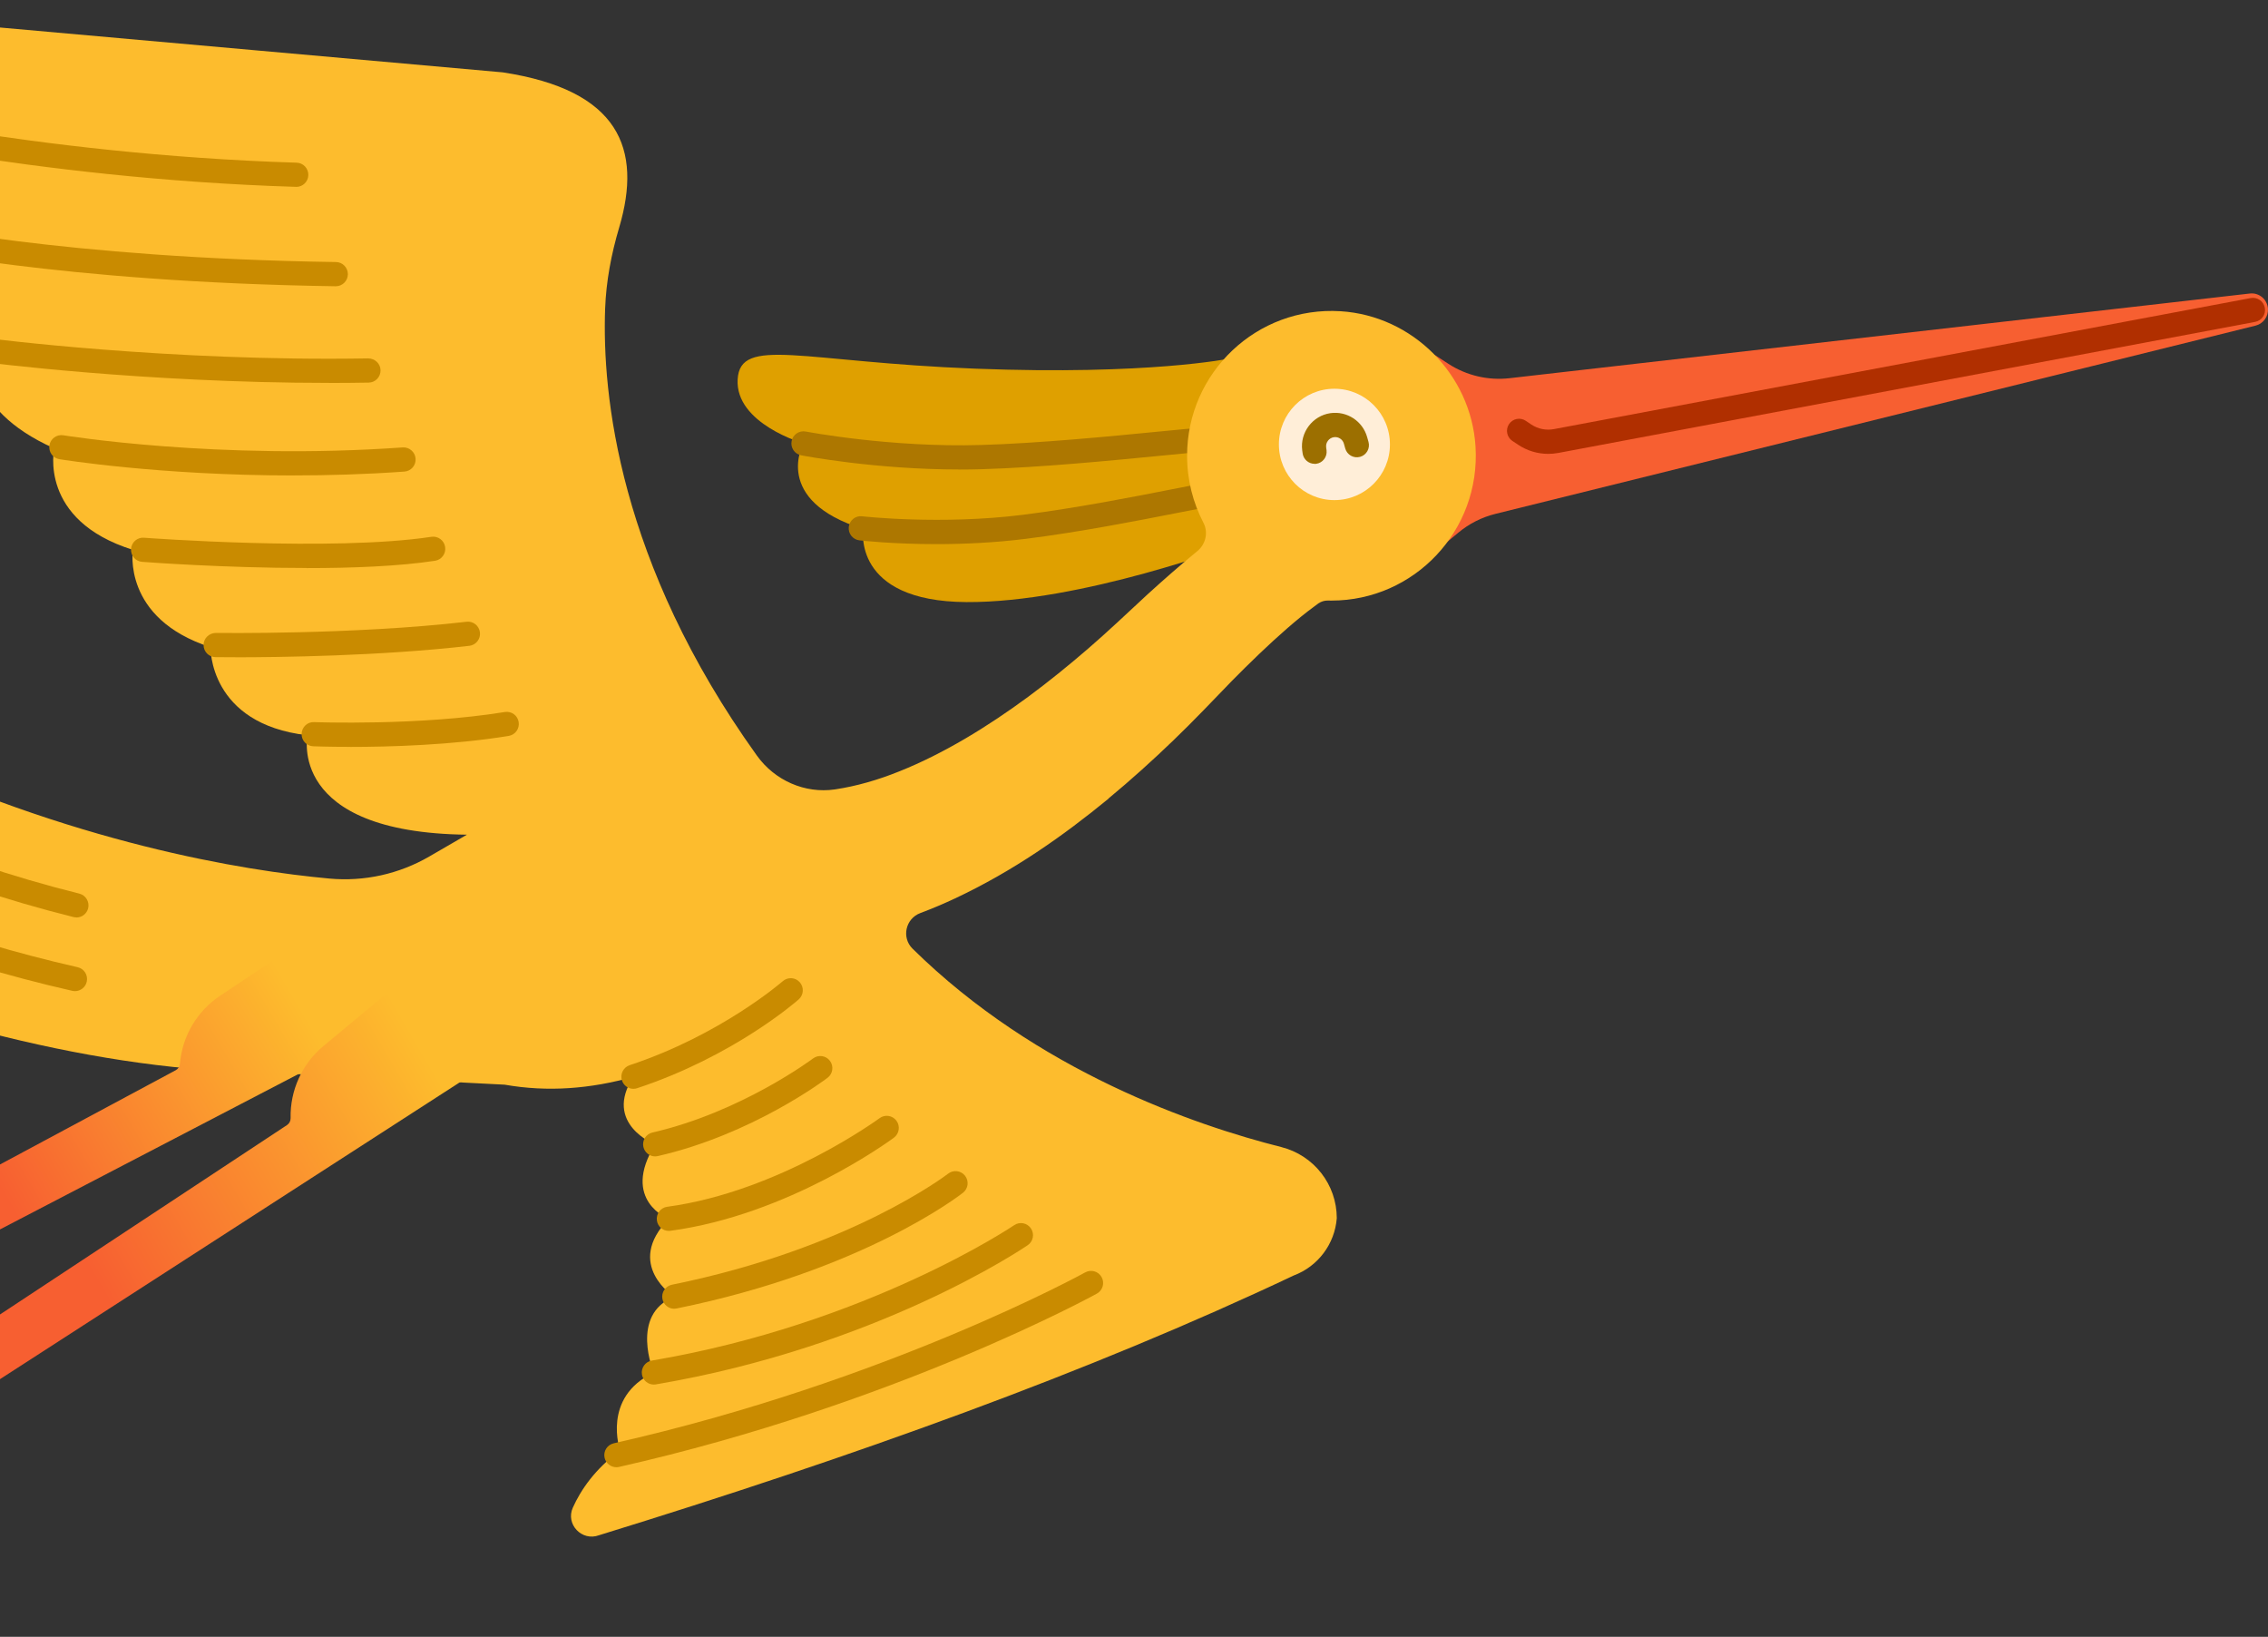 <svg width="237" height="171" viewBox="0 0 237 171" fill="none" xmlns="http://www.w3.org/2000/svg">
<rect x="0" y="0" width="237" height="171" fill="#333333" stroke="none"/>
<g clip-path="url(#clip0_13693_143663)">
<path d="M128.516 37.453C128.516 37.453 120.041 39.213 101.926 38.515C83.811 37.817 77.344 35.091 77.082 39.633C76.814 44.262 83.957 46.32 83.957 46.32C83.957 46.32 80.588 52.279 90.213 55.269C90.213 55.269 88.972 62.831 100.993 62.901C113.009 62.972 129.172 56.857 129.172 56.857" fill="#DFA000"/>
<path d="M100.276 49.048C91.489 49.048 84.058 47.632 83.72 47.566C83.034 47.435 82.59 46.772 82.721 46.084C82.852 45.401 83.513 44.951 84.199 45.083C84.285 45.098 93.053 46.772 102.526 46.489C108.6 46.307 115.985 45.588 120.869 45.108C123.194 44.88 124.874 44.718 125.732 44.673C126.423 44.648 127.018 45.179 127.053 45.877C127.089 46.575 126.549 47.166 125.853 47.202C125.056 47.242 123.315 47.409 121.111 47.627C116.192 48.107 108.756 48.836 102.597 49.018C101.815 49.043 101.043 49.053 100.276 49.053V49.048Z" fill="#AD7700"/>
<path d="M97.87 56.845C93.28 56.845 90.021 56.476 89.804 56.451C89.113 56.37 88.618 55.743 88.694 55.05C88.775 54.357 89.4 53.851 90.091 53.937C90.172 53.947 98.309 54.862 106.905 53.78C112.454 53.082 118.437 51.908 122.397 51.129C124.269 50.76 125.621 50.497 126.393 50.381C127.084 50.28 127.724 50.755 127.825 51.448C127.926 52.141 127.452 52.783 126.761 52.885C126.044 52.991 124.652 53.264 122.881 53.613C118.886 54.397 112.853 55.581 107.218 56.289C103.868 56.709 100.625 56.845 97.865 56.845H97.87Z" fill="#AD7700"/>
<path d="M149.905 37.068L151.353 38.008C153.245 39.237 155.505 39.764 157.745 39.511L235.104 30.664C236.067 30.552 236.93 31.276 236.995 32.247C237.051 33.071 236.506 33.82 235.704 34.017L156.272 53.684C154.839 54.038 153.507 54.716 152.372 55.662L151.212 56.628L149.905 37.068Z" fill="#F75F31"/>
<path d="M161.79 47.416C160.675 47.416 159.586 47.092 158.637 46.46L158.042 46.066C157.462 45.681 157.3 44.897 157.684 44.315C158.067 43.734 158.849 43.572 159.429 43.956L160.019 44.351C160.716 44.811 161.553 44.983 162.375 44.831L235.194 31.139C235.88 31.012 236.536 31.462 236.667 32.15C236.798 32.838 236.344 33.496 235.658 33.627L162.834 47.32C162.481 47.386 162.128 47.416 161.775 47.416H161.79Z" fill="#B02F00"/>
<path d="M115.839 83.417C118.205 81.46 120.455 79.426 122.619 77.342C124.768 75.278 126.892 73.032 128.718 71.146C130.62 69.219 132.552 67.347 134.499 65.652C135.468 64.808 136.446 64.008 137.374 63.331L137.722 63.073C137.722 63.073 137.743 63.057 137.778 63.032C138.071 62.835 138.419 62.729 138.772 62.739C138.893 62.739 139.014 62.744 139.13 62.744C147.781 62.744 154.733 55.445 154.188 46.648C153.724 39.116 147.605 32.986 140.093 32.515C131.326 31.969 124.047 38.939 124.047 47.614C124.047 50.139 124.667 52.521 125.757 54.615C126.281 55.617 125.994 56.856 125.121 57.574C123.325 59.046 121.615 60.548 119.935 62.076C117.685 64.16 115.799 65.956 113.73 67.742C111.677 69.517 109.579 71.216 107.43 72.805C103.127 75.971 98.586 78.738 94.016 80.569C91.736 81.495 89.456 82.137 87.307 82.461C87.287 82.461 87.266 82.466 87.246 82.471C84.093 82.932 80.945 81.525 79.089 78.93C64.621 58.763 62.911 41.16 63.234 32.257C63.34 29.374 63.88 26.536 64.702 23.77C67.148 15.514 64.687 9.409 52.529 7.558L-27.579 0.415C-30.192 0.183 -31.913 3.152 -30.359 5.276C-28.149 8.291 -24.507 10.744 -19.205 12.054C-19.205 12.054 -23.473 20.618 -10.13 24.579C-10.13 24.579 -12.587 33.355 -2.442 36.355C-2.442 36.355 -3.935 42.561 5.67 46.846C5.67 46.846 3.96 54.337 13.887 57.443C13.887 57.443 12.712 64.615 21.999 67.61C21.999 67.61 21.787 75.638 32.139 76.816C32.139 76.816 29.899 86.983 48.791 87.201L44.856 89.482C41.698 91.313 38.056 92.118 34.424 91.784C16.637 90.155 -37.749 80.332 -78.848 21.235C-80.27 19.187 -83.438 19.637 -84.23 22.004C-85.648 26.253 -84.805 30.462 -82.686 34.65C-82.686 34.65 -91.58 38.181 -83.827 50.917C-83.827 50.917 -93.734 57.271 -76.371 71.252C-59.007 85.238 -17.137 108.279 19.795 111.633L52.736 113.317C57.246 114.111 61.725 113.752 66.185 112.497C62.982 117.419 68.46 119.564 68.46 119.564C64.833 125.416 69.883 127.344 69.883 127.344C65.186 132.124 70.453 135.477 70.453 135.477C65.756 137.334 68.319 143.399 68.319 143.399C62.84 145.968 64.798 151.533 64.798 151.533C62.169 153.475 60.691 155.655 59.859 157.506C59.077 159.241 60.807 161.052 62.588 160.39C89.113 152.215 113.836 143.363 135.19 133.252C137.722 132.306 139.478 129.969 139.69 127.268C139.69 123.747 137.294 120.692 133.884 119.832C124.995 117.591 108.388 111.951 95.358 99.108C94.183 97.95 94.626 95.967 96.17 95.39C97.426 94.92 98.637 94.404 99.812 93.853C105.886 91 111.077 87.343 115.839 83.437V83.417Z" fill="#FDBC2D"/>
<path d="M7.98 95.84C7.879 95.84 7.778 95.83 7.677 95.805C-21.012 88.668 -44.202 72.749 -58.604 60.655C-74.207 47.548 -83.171 35.95 -83.257 35.833C-83.681 35.282 -83.58 34.488 -83.025 34.063C-82.475 33.638 -81.683 33.739 -81.254 34.296C-81.168 34.412 -72.335 45.829 -56.929 58.763C-42.739 70.67 -19.907 86.341 8.287 93.357C8.963 93.524 9.377 94.212 9.211 94.889C9.069 95.466 8.555 95.85 7.99 95.85L7.98 95.84Z" fill="#C98B00"/>
<path d="M7.834 103.544C7.743 103.544 7.648 103.534 7.557 103.513C-19.735 97.332 -43.152 83.659 -57.993 73.28C-74.065 62.035 -83.847 52.101 -83.942 52.005C-84.432 51.504 -84.422 50.705 -83.927 50.214C-83.433 49.723 -82.631 49.733 -82.141 50.229C-81.758 50.619 -43.348 89.386 8.112 101.045C8.793 101.197 9.216 101.875 9.065 102.557C8.934 103.144 8.414 103.544 7.834 103.544Z" fill="#C98B00"/>
<path d="M30.963 19.52C30.963 19.52 30.938 19.52 30.923 19.52C3.147 18.67 -19.281 13.329 -19.503 13.278C-20.179 13.116 -20.598 12.434 -20.436 11.756C-20.275 11.078 -19.594 10.658 -18.918 10.82C-18.696 10.876 3.496 16.151 30.999 16.996C31.695 17.016 32.24 17.603 32.219 18.301C32.199 18.984 31.639 19.525 30.958 19.525L30.963 19.52Z" fill="#C98B00"/>
<path d="M35.09 29.905H35.07C6.169 29.48 -10.251 25.843 -10.412 25.808C-11.093 25.656 -11.517 24.978 -11.366 24.295C-11.214 23.613 -10.539 23.188 -9.858 23.339C-9.696 23.375 6.497 26.956 35.11 27.376C35.806 27.386 36.361 27.963 36.351 28.661C36.341 29.354 35.776 29.905 35.09 29.905Z" fill="#C98B00"/>
<path d="M34.364 40.002C15.073 40.002 -1.614 37.837 -1.796 37.817C-2.487 37.726 -2.971 37.093 -2.881 36.4C-2.79 35.707 -2.159 35.217 -1.468 35.313C-1.276 35.338 17.691 37.801 38.485 37.442C39.181 37.453 39.756 37.989 39.766 38.687C39.776 39.385 39.222 39.961 38.526 39.971C37.128 39.997 35.736 40.007 34.364 40.007V40.002Z" fill="#C98B00"/>
<path d="M30.665 49.672C16.641 49.672 6.335 47.992 6.204 47.972C5.518 47.856 5.054 47.209 5.165 46.516C5.281 45.828 5.927 45.362 6.618 45.474C6.779 45.499 22.831 48.109 42.081 46.743C42.767 46.693 43.378 47.219 43.428 47.917C43.479 48.615 42.954 49.217 42.258 49.267C38.217 49.556 34.313 49.667 30.66 49.667L30.665 49.672Z" fill="#C98B00"/>
<path d="M32.038 59.339C23.492 59.339 15.38 58.737 14.856 58.696C14.16 58.646 13.64 58.039 13.695 57.341C13.746 56.643 14.356 56.117 15.047 56.177C15.244 56.193 34.777 57.644 45.078 56.081C45.764 55.975 46.41 56.45 46.516 57.144C46.622 57.837 46.147 58.479 45.456 58.585C41.673 59.162 36.79 59.349 32.038 59.349V59.339Z" fill="#C98B00"/>
<path d="M24.577 68.663C23.296 68.663 22.544 68.653 22.514 68.653C21.817 68.642 21.262 68.066 21.273 67.368C21.283 66.67 21.858 66.133 22.554 66.123C22.695 66.123 36.916 66.321 48.756 64.955C49.447 64.869 50.072 65.375 50.153 66.068C50.234 66.761 49.734 67.388 49.043 67.469C39.736 68.541 29.001 68.668 24.582 68.668L24.577 68.663Z" fill="#C98B00"/>
<path d="M36.589 78.026C34.354 78.026 32.891 77.97 32.73 77.965C32.033 77.94 31.488 77.353 31.519 76.655C31.544 75.957 32.124 75.405 32.825 75.441C32.936 75.441 43.802 75.846 52.752 74.384C53.443 74.272 54.088 74.738 54.199 75.431C54.31 76.119 53.846 76.771 53.155 76.882C47.228 77.849 40.639 78.031 36.589 78.031V78.026Z" fill="#C98B00"/>
<path d="M66.19 113.75C65.66 113.75 65.165 113.412 64.994 112.88C64.777 112.218 65.135 111.505 65.796 111.282C75.341 108.126 81.732 102.561 81.798 102.506C82.322 102.045 83.119 102.096 83.578 102.622C84.037 103.148 83.987 103.947 83.462 104.408C83.19 104.65 76.642 110.361 66.583 113.685C66.452 113.73 66.321 113.75 66.19 113.75Z" fill="#C98B00"/>
<path d="M68.465 120.812C67.89 120.812 67.371 120.412 67.234 119.825C67.078 119.142 67.507 118.465 68.183 118.313C77.465 116.188 84.885 110.634 84.961 110.579C85.516 110.159 86.308 110.27 86.727 110.827C87.145 111.383 87.034 112.177 86.48 112.597C86.162 112.84 78.57 118.53 68.743 120.776C68.647 120.797 68.556 120.807 68.46 120.807L68.465 120.812Z" fill="#C98B00"/>
<path d="M69.888 128.593C69.267 128.593 68.722 128.132 68.642 127.495C68.551 126.802 69.035 126.165 69.721 126.074C81.415 124.495 91.812 116.893 91.913 116.817C92.472 116.402 93.264 116.523 93.678 117.085C94.092 117.646 93.971 118.435 93.411 118.855C92.967 119.184 82.403 126.918 70.059 128.582C70.004 128.593 69.943 128.593 69.888 128.593Z" fill="#C98B00"/>
<path d="M70.458 136.727C69.868 136.727 69.343 136.313 69.222 135.711C69.086 135.028 69.525 134.36 70.211 134.218C88.916 130.425 98.975 122.696 99.076 122.615C99.626 122.185 100.418 122.286 100.847 122.832C101.275 123.384 101.18 124.178 100.63 124.608C100.206 124.942 90.051 132.777 70.71 136.697C70.624 136.712 70.544 136.722 70.458 136.722V136.727Z" fill="#C98B00"/>
<path d="M68.324 144.649C67.719 144.649 67.184 144.214 67.083 143.597C66.967 142.909 67.431 142.257 68.117 142.14C90.611 138.331 105.826 128.103 105.977 127.997C106.552 127.603 107.339 127.754 107.728 128.331C108.121 128.908 107.97 129.697 107.395 130.086C106.759 130.516 91.6 140.724 68.536 144.629C68.465 144.639 68.395 144.649 68.324 144.649Z" fill="#C98B00"/>
<path d="M64.409 153.283C63.834 153.283 63.314 152.883 63.178 152.296C63.027 151.613 63.45 150.941 64.132 150.784C92.639 144.34 113.195 133.044 113.402 132.928C114.013 132.589 114.779 132.812 115.117 133.424C115.455 134.036 115.233 134.805 114.623 135.144C114.416 135.26 93.567 146.722 64.686 153.252C64.596 153.273 64.5 153.283 64.409 153.283Z" fill="#C98B00"/>
<path d="M38.772 108.259L-53.378 156.222C-53.534 156.349 -54.185 156.212 -54.407 156.126L-58.215 154.457C-58.891 154.199 -58.947 153.263 -58.311 152.924L18.357 111.81C18.609 111.674 18.775 111.421 18.801 111.138C19.048 108.249 20.591 105.629 23.003 104.026L30.287 99.18L38.772 108.259Z" fill="url(#paint0_linear_13693_143663)"/>
<path d="M139.443 52.247C142.647 52.247 145.244 49.643 145.244 46.43C145.244 43.218 142.647 40.613 139.443 40.613C136.239 40.613 133.642 43.218 133.642 46.43C133.642 49.643 136.239 52.247 139.443 52.247Z" fill="#FFEED8"/>
<path d="M137.37 48.455C136.744 48.455 136.199 47.99 136.119 47.347L136.078 47.044C135.841 45.172 137.163 43.432 139.024 43.164C140.75 42.916 142.404 43.994 142.868 45.683L143.005 46.169C143.191 46.842 142.798 47.54 142.127 47.727C141.451 47.914 140.76 47.52 140.573 46.847L140.437 46.361C140.311 45.901 139.862 45.602 139.388 45.673C138.878 45.749 138.515 46.225 138.58 46.736L138.621 47.044C138.707 47.737 138.217 48.369 137.526 48.455C137.471 48.46 137.42 48.465 137.365 48.465L137.37 48.455Z" fill="#9C6F00"/>
<path d="M49.977 111.825L-37.401 168.22C-37.603 168.352 -38.476 168.15 -38.708 168.089L-42.33 166.936C-43.026 166.753 -43.187 165.828 -42.587 165.423L30 117.531C30.237 117.369 30.373 117.101 30.368 116.813C30.303 113.914 31.564 111.142 33.788 109.291L40.518 103.691L49.977 111.82V111.825Z" fill="url(#paint1_linear_13693_143663)"/>
</g>
<defs>
<linearGradient id="paint0_linear_13693_143663" x1="-31.701" y1="142.545" x2="31.646" y2="105.607" gradientUnits="userSpaceOnUse">
<stop offset="0.5" stop-color="#F75F31"/>
<stop offset="1" stop-color="#FDBC2D"/>
</linearGradient>
<linearGradient id="paint1_linear_13693_143663" x1="-26.984" y1="152.691" x2="44.774" y2="110.857" gradientUnits="userSpaceOnUse">
<stop offset="0.5" stop-color="#F75F31"/>
<stop offset="1" stop-color="#FDBC2D"/>
</linearGradient>
<clipPath id="clip0_13693_143663">
<rect width="324" height="170" fill="white" transform="translate(-87 0.398)"/>
</clipPath>
</defs>
</svg>
